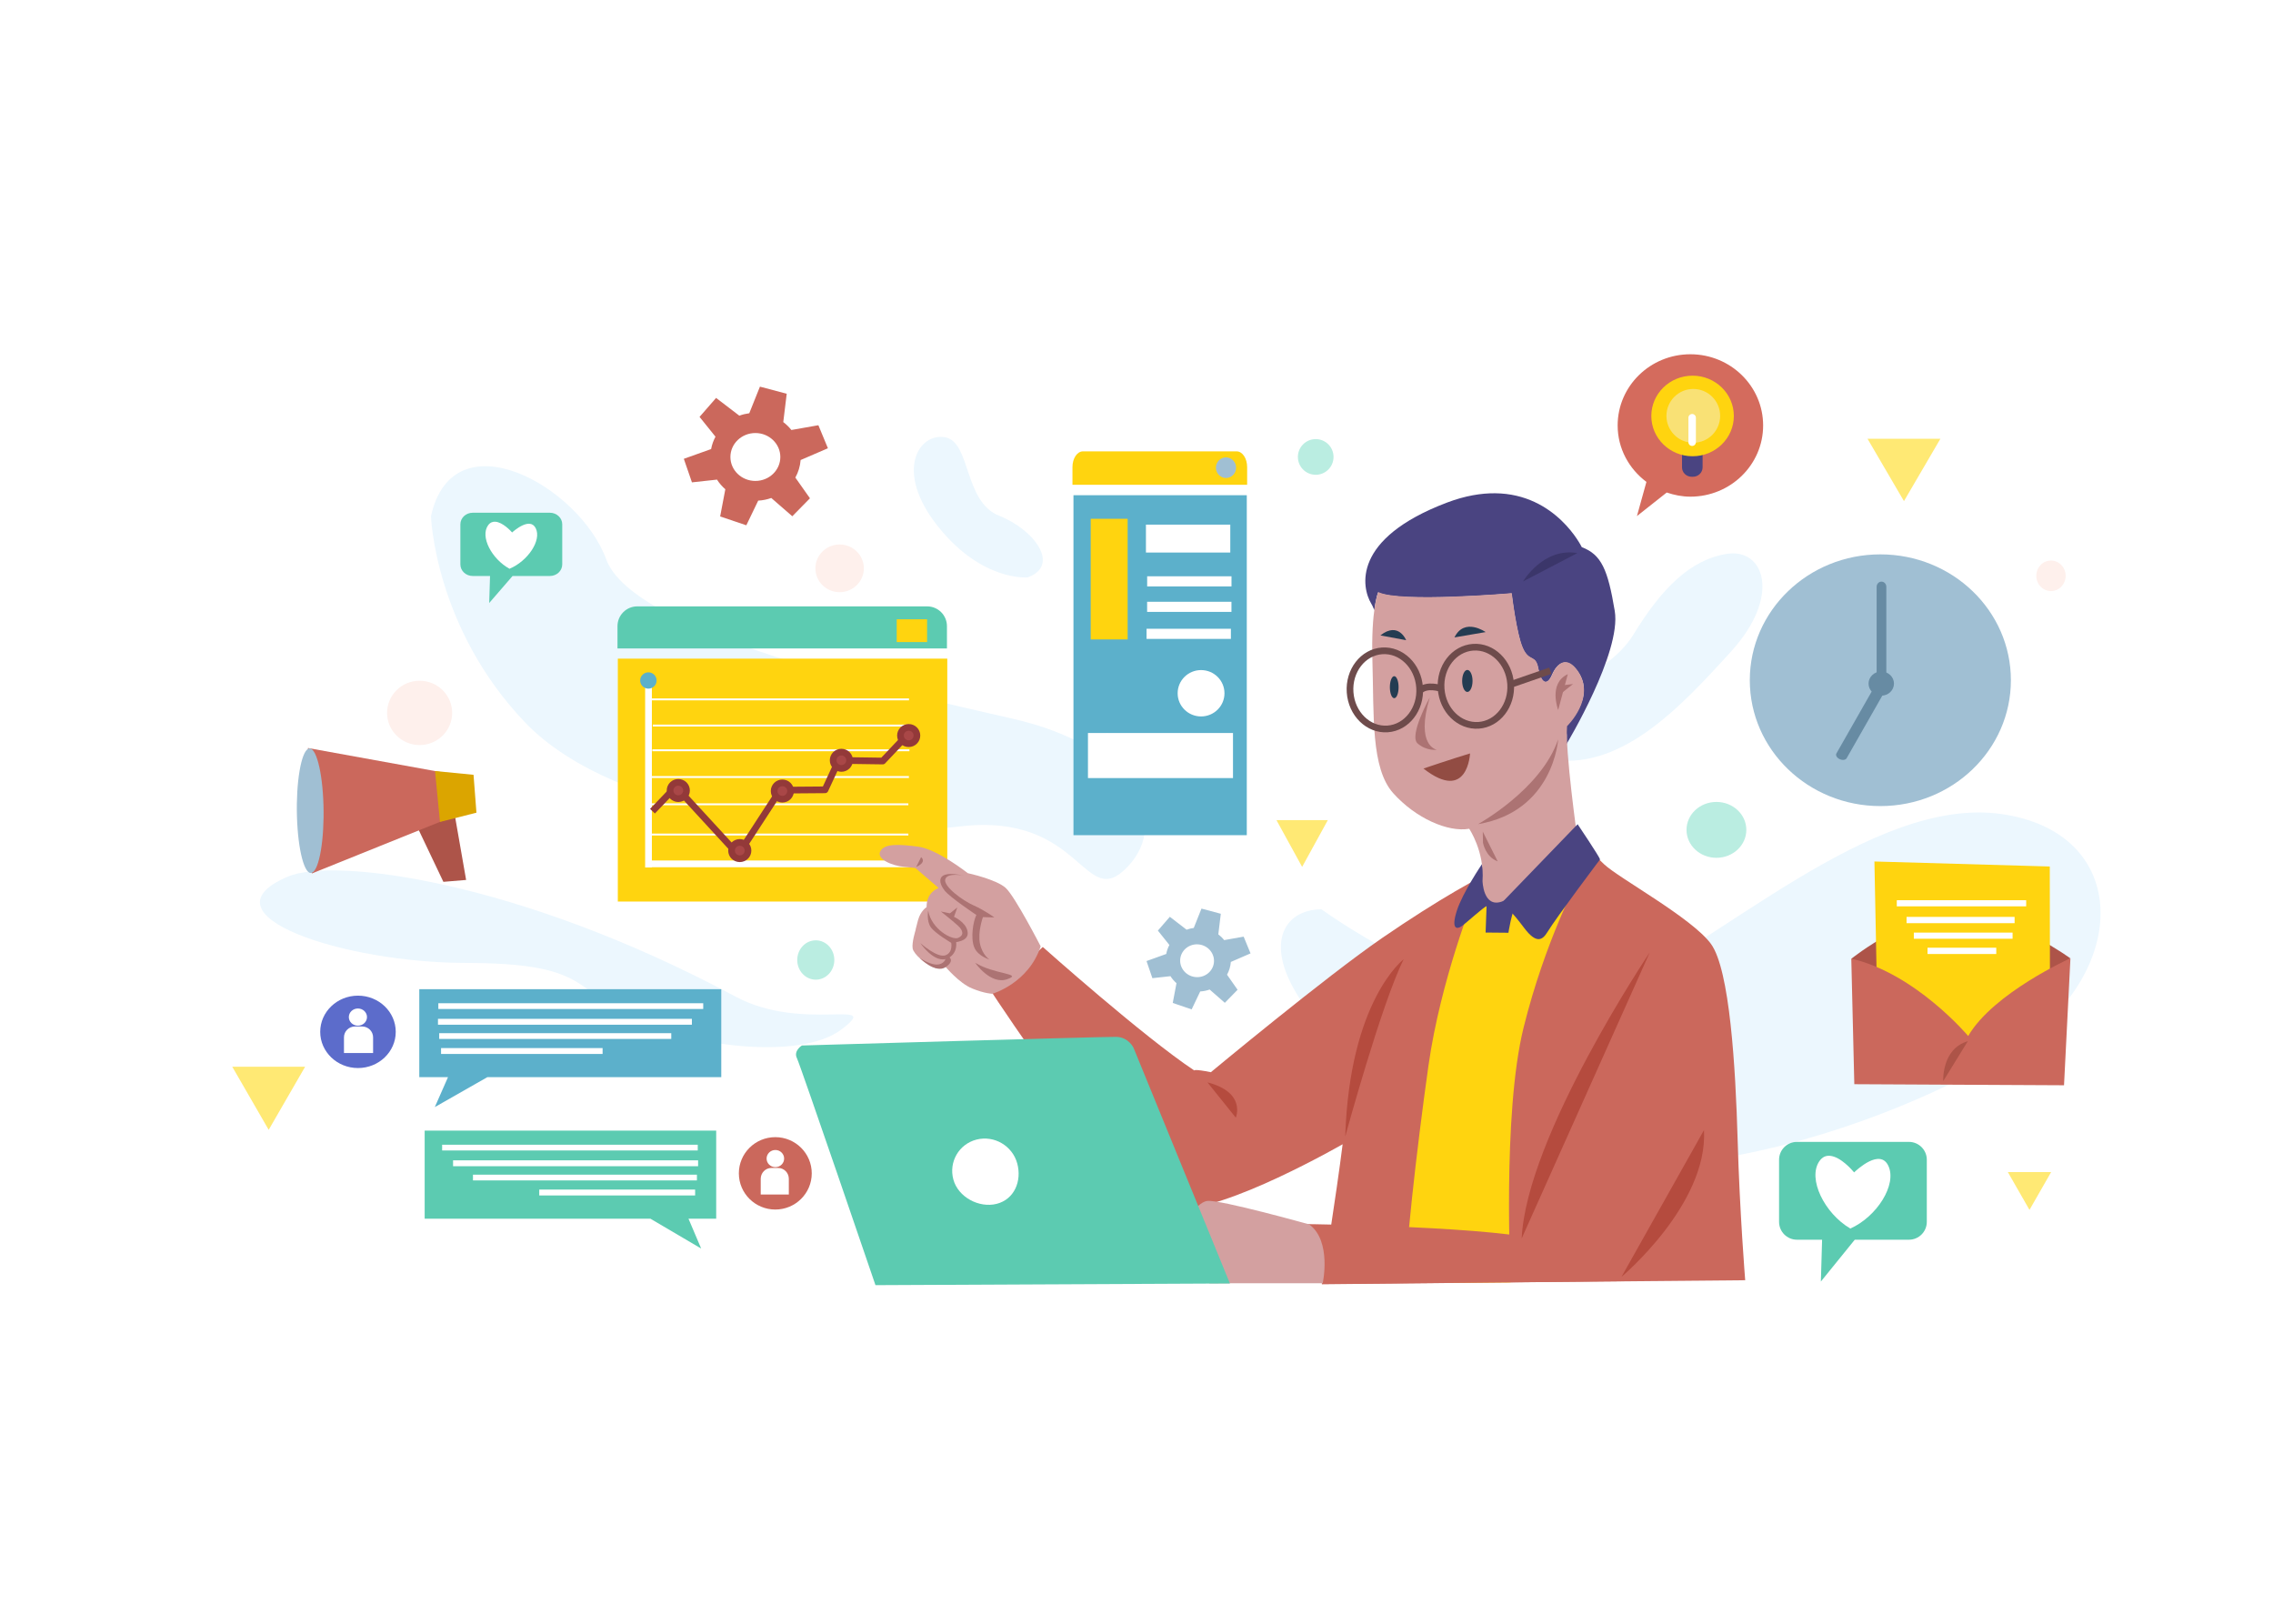 <svg xmlns="http://www.w3.org/2000/svg" xmlns:xlink="http://www.w3.org/1999/xlink" x="0px" y="0px" viewBox="0 0 700 500" style="enable-background:new 0 0 700 500;" xml:space="preserve"><g id="BACKGROUND">	<rect style="fill:#FFFFFF;" width="700" height="500"></rect></g><g xmlns:vectornator="http://vectornator.io" id="OBJECT">	<g>		<g id="Layer_2_1_" vectornator:layerName="Layer 2">			<path style="fill:#ECF7FE;" d="M406.951,279.996c0,0,54.881,40.054,88.503,25.607c33.622-14.446,81.14-60.709,121.052-54.917    c39.912,5.792,39.696,48.615,4.124,71.903c-35.571,23.288-128.527,58.036-183.34,19.632    C382.477,303.818,389.926,280.037,406.951,279.996z"></path>			<path style="fill:#ECF7FE;" d="M132.724,158.941c0,0,1.083,34.354,29.001,63.536c27.918,29.181,95.787,36.533,133.869,32.01    c38.083-4.523,38.076,26.651,51.662,12.432c13.586-14.219,1.566-37.203-35.378-45.598    c-36.944-8.394-116.892-26.403-125.173-49.058C178.425,149.608,139.559,128.026,132.724,158.941z"></path>			<path style="fill:#ECF7FE;" d="M316.501,177.791c0,0-14.064,1.392-27.684-15.74c-13.621-17.131-5.727-28.882,2.249-27.396    c7.976,1.487,5.695,19.828,16.638,24.161C318.648,163.15,326.609,174.151,316.501,177.791z"></path>			<path style="fill:#ECF7FE;" d="M88.677,269.921c-27.86,11.859,17.478,26.552,54.692,26.593c37.213,0.04,33.29,7.82,50.584,16.659    c17.295,8.839,52.225,13.703,65.239,3.789c13.015-9.913-11.861,1.082-32.626-10.053    C159.292,270.836,102.595,263.997,88.677,269.921z"></path>			<path style="fill:#ECF7FE;" d="M469.148,216.253c0,0,25.204-6.605,33.895-20.858c8.692-14.253,17.556-23.118,28.855-24.856    c11.298-1.739,16.86,12.862,1.216,30.071c-15.643,17.208-34.416,37.545-56.839,33.026    C453.852,229.116,460.805,222.337,469.148,216.253z"></path>			<path style="fill:#FEF0EC;" d="M119.207,219.522c0-5.471,4.486-9.905,10.021-9.905c5.535,0,10.021,4.434,10.021,9.905    c0,5.47-4.486,9.904-10.021,9.904C123.693,229.426,119.207,224.992,119.207,219.522z"></path>			<path style="fill:#FEF0EC;" d="M251.115,175.008c0-4.054,3.339-7.341,7.458-7.341c4.119,0,7.458,3.287,7.458,7.341    c0,4.055-3.339,7.342-7.458,7.342C254.454,182.35,251.115,179.063,251.115,175.008z"></path>			<path style="fill:#FEF0EC;" d="M627.103,177.311c0-2.597,2.024-4.702,4.521-4.702c2.497,0,4.521,2.105,4.521,4.702    s-2.024,4.702-4.521,4.702C629.127,182.013,627.103,179.908,627.103,177.311z"></path>			<path style="fill:#BAEDE1;" d="M245.522,295.614c0-3.347,2.556-6.06,5.71-6.06c3.153,0,5.709,2.713,5.709,6.06    c0,3.346-2.556,6.059-5.709,6.059C248.078,301.673,245.522,298.96,245.522,295.614z"></path>			<path style="fill:#BAEDE1;" d="M519.385,255.543c0-4.752,4.123-8.604,9.21-8.604c5.086,0,9.21,3.852,9.21,8.604    c0,4.752-4.124,8.604-9.21,8.604C523.508,264.147,519.385,260.295,519.385,255.543z"></path>			<path style="fill:#BAEDE1;" d="M399.7,140.708c0-3.034,2.458-5.494,5.491-5.494c3.032,0,5.49,2.46,5.49,5.494    c0,3.034-2.458,5.494-5.49,5.494C402.158,146.202,399.7,143.742,399.7,140.708z"></path>			<path style="fill:#FFE974;" d="M82.745,347.91l-11.218-19.43h22.436L82.745,347.91z"></path>			<path style="fill:#FFE974;" d="M401.011,266.941l-7.908-14.395h15.815L401.011,266.941z"></path>			<path style="fill:#FFE974;" d="M586.348,154.308l-11.218-19.192h22.436L586.348,154.308z"></path>			<path style="fill:#FFE974;" d="M625.007,372.557l-6.663-11.63h13.326L625.007,372.557z"></path>		</g>		<g id="Layer_1_1_" vectornator:layerName="Layer 1">			<path style="fill:#AD5449;" d="M128.748,255.147l7.798,16.398l7.002-0.581l-3.429-19.611l-5.955,0.968L128.748,255.147z"></path>			<path style="fill:#FFFFFF;" d="M201.033,223.125h79.183v0.587h-79.183V223.125z"></path>			<path style="fill:#AD5449;" d="M570.141,295.227c0,0,19.412-15.629,35.237-13.894c15.826,1.734,32.198,13.756,32.198,13.756    l-30.958,24.526L570.141,295.227z"></path>			<path style="fill:#FFD40F;" d="M577.961,301.302l-0.708-36.024l54.006,1.542l0.048,37.641    C631.307,304.461,604.413,344.821,577.961,301.302z"></path>			<path style="fill:#FFD40F;" d="M190.264,202.815h101.464v74.798H190.264V202.815z"></path>			<path style="fill:#FFFFFF;" d="M200.756,215.07h79.183v0.586h-79.183V215.07z"></path>			<path style="fill:#FFFFFF;" d="M201.033,223.125h79.183v0.587h-79.183V223.125z"></path>			<path style="fill:#FFFFFF;" d="M200.887,230.741h79.183v0.587h-79.183V230.741z"></path>			<path style="fill:#FFFFFF;" d="M200.727,238.977h79.183v0.587h-79.183V238.977z"></path>			<path style="fill:#FFFFFF;" d="M200.557,247.374h79.183v0.587h-79.183V247.374z"></path>			<path style="fill:#FFFFFF;" d="M200.562,256.685h79.183v0.586h-79.183V256.685z"></path>			<path style="fill:#FFFFFF;" d="M281.153,264.971v2.077h-81.999v-2.077H281.153z"></path>			<path style="fill:#5CCBB1;" d="M291.628,199.684H190.164v-6.867c0-3.367,2.729-6.096,6.096-6.096h89.271    c3.367,0,6.097,2.729,6.097,6.096V199.684z"></path>			<path style="fill:#FFD40F;" d="M384.074,149.277h-53.796v-5.451c0-2.673,1.447-4.839,3.233-4.839h47.331    c1.785,0,3.232,2.166,3.232,4.839V149.277z"></path>			<path style="fill:#CB685C;" d="M305.65,305.865l15.493-14.26c0,0,30.986,27.641,46.656,38.028c0,0-0.176-0.528,5.105,0.529    c0,0,35.388-29.402,52.818-41.374c17.43-11.972,30.635-19.191,34.684-20.775c4.049-1.585,24.131-11.345,24.131-11.345    s4.958,5.246,9.536,9.529c4.578,4.283,27.047,16.516,32.848,24.473c5.8,7.957,7.57,38.049,8.211,60.426    c0.64,22.377,2.326,43.129,2.326,43.129l-130.297,1.164c0,0,4.419-27.813,6.322-43.038c0,0-36.397,20.934-50.908,19.744    C348.064,370.906,305.65,305.865,305.65,305.865z"></path>			<path style="fill:#FFD40F;" d="M465.24,394.883c0,0-2.644-51.784,3.967-78.447c6.61-26.663,16.857-45.724,16.857-45.724    s-21.815,10.136-24.019,10.026c-2.203-0.11-7.933-4.958-7.933-4.958s-10.467,25.892-14.213,52.445    c-3.746,26.553-7.382,59.386-6.941,66.768L465.24,394.883z"></path>			<path style="fill:#4A4481;" d="M456.47,265.975c0,0-6.05,8.871-7.84,14.538c-1.791,5.666,0.046,5.694,1.449,4.731    c1.403-0.962,6.816-5.929,7.729-6.214l-0.296,8.13l7.031,0.063c0,0,0.909-6.243,2.629-9.483    C468.892,274.5,456.063,270.134,456.47,265.975z"></path>			<path style="fill:#4A4481;" d="M460.473,151.892c-4.332-0.043-9.254,0.756-14.782,2.844    c-29.478,11.136-26.354,26.212-23.406,31.125c0.646,1.077,0.605,1.326,0.938,2.031c0.535-3.85,1.187-5.468,1.187-5.468    c6.715,3.275,41.094,0.312,41.094,0.312s1.472,12.453,3.437,16.875c1.966,4.422,3.932,1.797,4.75,6.219    c0.819,4.422,2.644,5.735,4.282,1.969c1.637-3.767,4.535-5.685,7.843-1.157c5.975,8.179-3.697,17.041-3.697,17.041    c-0.03,0.34,0.301,1.655,0.285,2.066c0.191,0.275,0.034,3.354,0.034,3.354s16.976-28.187,14.847-40.961    s-4.097-17.363-10.156-19.656C487.129,168.486,479.244,152.082,460.473,151.892z"></path>			<path style="fill:#D3A0A0;" d="M424.463,182.326c0,0-2.293,4.913-1.802,21.454c0.492,16.54-0.491,32.753,6.387,40.451    c6.879,7.697,16.869,12.119,23.419,10.972c0,0,4.75,7.042,4.095,16.05c0,0,0.163,8.352,5.895,6.387    c5.732-1.966,22.323-16.813,23.306-19.597c0,0-3.817-27.078-3.162-34.447c0,0,9.071-8.726,3.275-17.032    c-3.239-4.643-6.223-2.621-7.86,1.146c-1.638,3.767-3.44,2.457-4.258-1.965c-0.819-4.422-2.785-1.802-4.75-6.224    c-1.965-4.421-3.439-16.868-3.439-16.868S431.177,185.601,424.463,182.326z"></path>			<path style="fill:#4A4481;" d="M461.753,278.752c0,0,21.182-21.949,22.679-23.492c1.498-1.543,1.428-1.446,1.428-1.446    s6.626,9.854,6.902,10.82c0,0-13.339,17.68-16.215,22.38c-1.477,2.413-3.326,3.791-7.114-1.214    C465.645,280.795,464.163,279.254,461.753,278.752z"></path>			<path style="fill:#CB685C;" d="M402.48,376.943c0,0,60.607,0.691,74.918,5.563c14.311,4.873,21.592,12.02,21.592,12.02    l-91.912,0.939C407.078,395.465,407.529,383.017,402.48,376.943z"></path>			<path style="fill:#B54B3E;" d="M468.624,381.35l39.43-88.061C508.054,293.289,470.078,349.836,468.624,381.35z"></path>			<path style="fill:#B54B3E;" d="M524.766,347.994l-25.405,45.185C499.361,393.179,526.026,370.878,524.766,347.994z"></path>			<path style="fill:#B54B3E;" d="M371.856,333.297l8.727,10.869C380.583,344.166,383.915,336.392,371.856,333.297z"></path>			<path style="fill:#B54B3E;" d="M414.279,349.996c0,0,11.181-41.014,18.009-54.605    C432.288,295.391,415.641,307.882,414.279,349.996z"></path>			<path style="fill:#D3A0A0;" d="M403.19,377.031c0,0-27.467-7.69-31.379-7.226c-3.912,0.464-8.074,8.989-9.683,13.565    c-1.609,4.576,2.369,5.652,2.369,5.652s0.964,2.748,3.527,3.701c0,0,2.314,1.74,4.5,2.442l34.821-0.009    C407.345,395.156,410.194,382.154,403.19,377.031z"></path>			<path style="fill:#5CCBB1;" d="M269.612,395.738l109.154-0.516l-29.662-72.538c0,0-1.504-3.315-5.33-3.4    c-3.826-0.085-96.816,2.656-96.816,2.656s-2.646,1.623-1.548,3.876C246.509,328.069,269.612,395.738,269.612,395.738z"></path>			<path style="fill:#D3A0A0;" d="M320.489,291.403c0,0-7.884-15.332-10.762-17.975c-2.878-2.643-11.692-4.559-11.692-4.559    s-9.421-7.423-15.308-8.163c-5.887-0.741-10.225-1.028-11.592,1.367c-1.368,2.395,3.505,4.525,7.273,4.85    c3.768,0.324,3.53,0.393,3.53,0.393l7.126,6.117c0,0-1.808,0.654-2.813,2.299c-1.005,1.646-0.886,3.609-0.886,3.609    s-1.824,1.045-2.645,3.991c-0.82,2.945-0.769,3.123-0.769,3.123s-1.208,3.832-0.886,5.607c0.322,1.776,3.983,4.839,6.24,5.73    c2.257,0.892,3.826-0.143,3.826-0.143s4.247,5.083,8.199,6.708c3.952,1.624,6.282,1.657,6.282,1.657    S316.752,302.821,320.489,291.403z"></path>			<path style="fill:none;stroke:#6E4B4B;stroke-width:2.06;stroke-linejoin:round;" d="M415.781,213.194    c-0.469-6.638,3.943-12.358,9.853-12.775c5.91-0.417,11.081,4.626,11.549,11.265c0.469,6.639-3.943,12.359-9.853,12.776    C421.42,224.877,416.249,219.833,415.781,213.194z"></path>			<path style="fill:none;stroke:#6E4B4B;stroke-width:2.06;stroke-linejoin:round;" d="M443.813,212.08    c-0.469-6.638,3.942-12.358,9.852-12.775c5.911-0.417,11.081,4.626,11.55,11.265c0.468,6.639-3.943,12.359-9.853,12.776    C449.452,223.763,444.281,218.719,443.813,212.08z"></path>			<path style="fill:#AC7373;" d="M440.33,214.744c0,0-6.529,11.769-3.764,14.182c2.764,2.413,5.935,1.948,5.935,1.948    S435.775,229.787,440.33,214.744z"></path>			<path style="fill:#243C52;" d="M447.918,196.28l9.603-1.642C457.521,194.638,450.99,190.007,447.918,196.28z"></path>			<path style="fill:#243C52;" d="M425.116,195.659l7.923,1.475C433.039,197.134,430.698,191.25,425.116,195.659z"></path>			<path style="fill:#243C52;" d="M450.291,209.683c0-1.872,0.716-3.39,1.599-3.39c0.883,0,1.599,1.518,1.599,3.39    c0,1.873-0.716,3.39-1.599,3.39C451.007,213.073,450.291,211.556,450.291,209.683z"></path>			<path style="fill:#243C52;" d="M428.027,211.607c0-1.873,0.602-3.39,1.344-3.39s1.343,1.517,1.343,3.39    c0,1.872-0.601,3.39-1.343,3.39S428.027,213.479,428.027,211.607z"></path>			<path style="fill:none;stroke:#6E4B4B;stroke-width:2.06;stroke-linejoin:round;" d="M443.799,212.026    c0,0-4.392-1.561-6.649,0.729"></path>			<path style="fill:none;stroke:#6E4B4B;stroke-width:2.06;stroke-linejoin:round;" d="M477.444,206.542l-11.973,4.139"></path>			<path style="fill:#924C43;" d="M438.374,236.655c0,0,9.48-3.205,14.345-4.648C452.719,232.007,452.052,247.351,438.374,236.655z"></path>			<path style="fill:#AC7373;" d="M455.183,253.777c0,0,19.466-10.699,24.669-26.108    C479.852,227.669,478.497,249.857,455.183,253.777z"></path>			<path style="fill:#AC7373;" d="M456.697,259.473c0,0,0.742,4.395,4.53,5.757l-4.583-9.142L456.697,259.473z"></path>			<path style="fill:#AC7373;" d="M482.831,207.596l-2.967,11.028C479.864,218.624,476.704,210.434,482.831,207.596z"></path>			<path style="fill:#AC7373;" d="M480.832,211.078l3.611-0.451l-4.321,3.418L480.832,211.078z"></path>			<path style="fill:#3B366A;" d="M485.771,170.313l-16.736,8.738C469.035,179.051,475.226,168.507,485.771,170.313z"></path>			<path style="fill:#AC7373;" d="M296.95,269.659c0,0-5.176-1.097-5.842,1.075c-0.665,2.172,5.346,6.579,8.69,8.049    c3.343,1.471,6.434,3.722,6.434,3.722l-3.525-0.097c0,0-1.676,4.63-0.91,8.196c0.766,3.565,2.923,4.85,2.923,4.85    s-3.527-0.947-4.69-3.739s-0.353-7.982,0.649-9.966c0,0-8.027-5.353-9.767-7.51C289.171,272.082,287.572,267.569,296.95,269.659z    "></path>			<path style="fill:#AC7373;" d="M285.836,280.392c0,0-0.558,3.229,0.834,5.153c1.391,1.925,6.254,4.764,6.254,4.764    c3.138-0.267,5.654-1.069,4.991-3.765c-0.664-2.697-4.119-4.23-4.119-4.23l1.031-2.89l-2.277,1.822l-2.81-0.581    c0,0,3.401,2.683,5.238,4.341c1.836,1.658,1.824,3.126,0.033,3.819C293.221,289.517,286.91,286.234,285.836,280.392z"></path>			<path style="fill:#AC7373;" d="M283.399,290.387c0,0,5.304,4.748,7.815,3.758c2.51-0.989,1.655-4.198,1.655-4.198l1.556-0.012    c0,0,0.625,2.896-1.751,4.698C290.297,296.435,286.984,295.24,283.399,290.387z"></path>			<path style="fill:#AC7373;" d="M282.156,266.964l1.513-3.024C283.669,263.94,285.632,265.373,282.156,266.964z"></path>			<path style="fill:#AC7373;" d="M291.228,295.039c-0.072,0.919-1.259,2.245-3.376,1.942c-2.118-0.303-4.629-2.007-4.629-2.007    s4.903,5.002,8.062,2.79c3.16-2.211,0.577-3.328,0.577-3.328S291.301,294.121,291.228,295.039z"></path>			<path style="fill:#AC7373;" d="M300.314,296.461c0,0,4.718,6.862,9.831,5.075C315.257,299.748,306.314,300.151,300.314,296.461z"></path>			<path style="fill:#5CB0CB;" d="M330.587,152.492h53.377v104.685h-53.377V152.492z"></path>			<path style="fill:#A0BFD3;" d="M538.875,209.462c0-21.404,17.999-38.755,40.202-38.755c22.204,0,40.203,17.351,40.203,38.755    s-17.999,38.755-40.203,38.755C556.874,248.217,538.875,230.866,538.875,209.462z"></path>			<path style="fill:#678BA3;" d="M575.443,210.5c0-2.056,1.754-3.723,3.917-3.723c2.163,0,3.916,1.667,3.916,3.723    s-1.753,3.723-3.916,3.723C577.197,214.223,575.443,212.556,575.443,210.5z"></path>			<path style="fill:#CB685C;" d="M234.031,119.062l-3.281,8.188c-1.061,0.148-2.091,0.383-3.062,0.75l-7.157-5.469l-5.093,5.844    l4.906,6.094c-0.633,1.191-1.096,2.449-1.344,3.812l-8.406,3l2.5,7.25l7.718-0.843c0.701,1.114,1.572,2.096,2.563,2.968    l-1.594,8.375l8.063,2.719l3.656-7.594c1.41-0.077,2.765-0.358,4.031-0.812l6.469,5.625l5.438-5.531l-4.5-6.376    c0.904-1.631,1.475-3.458,1.624-5.406l8.407-3.625l-2.938-7.093l-8.312,1.468c-0.721-0.912-1.568-1.729-2.5-2.437l1.062-8.719    L234.031,119.062z M232.625,133.344c4.245,0,7.687,3.303,7.687,7.375c0,4.072-3.442,7.375-7.687,7.375s-7.687-3.303-7.687-7.375    C224.938,136.647,228.38,133.344,232.625,133.344z"></path>			<path style="fill:#D46B5D;" d="M520.567,109.087c-12.371,0-22.39,9.817-22.39,21.925c0,7.108,3.504,13.372,8.862,17.378    l-2.924,10.526l9.174-7.256c2.296,0.777,4.713,1.277,7.278,1.277c12.371,0,22.412-9.817,22.412-21.925    S532.938,109.087,520.567,109.087z"></path>			<path style="fill:#CB685C;" d="M570.129,295.194l0.931,38.663l64.583,0.33l1.974-39.112c0,0-23.745,10.651-31.489,23.945    C606.128,319.02,589.962,299.764,570.129,295.194z"></path>			<path style="fill:#AD5448;" d="M606.004,320.625l-7.562,12.281C598.442,332.906,597.901,322.98,606.004,320.625z"></path>			<path style="fill:#CB685C;" d="M96.032,268.973l42.516-17.127l-1.477-13.853l-42.232-7.656L96.032,268.973z"></path>			<path style="fill:#A0BFD3;" d="M91.451,251.396c-0.307-10.546,1.273-19.879,3.528-20.845c2.255-0.966,4.333,6.801,4.639,17.347    c0.307,10.546-1.273,19.878-3.528,20.844C93.835,269.708,91.758,261.942,91.451,251.396z"></path>			<path style="fill:#DBA500;" d="M135.501,253.099l11.224-2.849l-0.895-11.664l-11.857-1.164L135.501,253.099z"></path>			<path style="fill:#4A4481;" d="M518,139.393h6.338v4.525c0,1.597-1.334,2.892-2.98,2.892h-0.378c-1.646,0-2.98-1.295-2.98-2.892    V139.393z"></path>			<path style="fill:#FFD40F;" d="M508.545,128.088c0-6.851,5.689-12.405,12.707-12.405s12.708,5.554,12.708,12.405    s-5.69,12.405-12.708,12.405S508.545,134.939,508.545,128.088z"></path>			<path style="fill:#F9E175;" d="M513.204,128.057c0-4.575,3.702-8.284,8.269-8.284c4.567,0,8.269,3.709,8.269,8.284    c0,4.575-3.702,8.284-8.269,8.284C516.906,136.341,513.204,132.632,513.204,128.057z"></path>			<path style="fill:#FFFFFF;" d="M521.121,127.479L521.121,127.479c0.635,0,1.149,0.516,1.149,1.152v7.54    c0,0.637-0.514,1.153-1.149,1.153l0,0c-0.634,0-1.149-0.516-1.149-1.153v-7.54C519.972,127.995,520.487,127.479,521.121,127.479z    "></path>			<path style="fill:#FFD40F;" d="M335.902,159.754h11.372v37.145h-11.372V159.754z"></path>			<path style="fill:#FFFFFF;" d="M353.282,177.457h25.974v3.121h-25.974V177.457z"></path>			<path style="fill:#FFFFFF;" d="M353.27,185.301h25.973v3.121H353.27V185.301z"></path>			<path style="fill:#FFFFFF;" d="M353.096,193.616h25.974v3.121h-25.974V193.616z"></path>			<path style="fill:#FFFFFF;" d="M352.907,161.551h25.974v8.593h-25.974V161.551z"></path>			<path style="fill:#FFFFFF;" d="M362.673,213.477c0-3.943,3.228-7.139,7.21-7.139s7.21,3.196,7.21,7.139    c0,3.942-3.228,7.138-7.21,7.138S362.673,217.419,362.673,213.477z"></path>			<path style="fill:#FFFFFF;" d="M340.74,225.929h0.774v0.045h-0.774V225.929z"></path>			<path style="fill:#FFFFFF;" d="M335.052,225.714h44.664v13.88h-44.664V225.714z"></path>			<path style="fill:#FFFFFF;" d="M198.677,211.011h2.077v56.116h-2.077V211.011z"></path>			<path style="fill:none;stroke:#933939;stroke-width:2.06;stroke-linejoin:round;" d="M200.941,249.791l7.193-7.522l19.206,20.892    l12.91-19.842l13.831-0.109l4.205-9.057l13.564,0.193l7.445-7.873"></path>			<path style="fill:#5CB0CB;" d="M197.143,209.544c0-1.388,1.135-2.512,2.534-2.512c1.4,0,2.534,1.124,2.534,2.512    c0,1.387-1.134,2.512-2.534,2.512C198.278,212.056,197.143,210.931,197.143,209.544z"></path>			<path style="fill:#A94747;stroke:#933939;stroke-width:2.06;stroke-linejoin:round;" d="M238.404,243.582    c0-1.388,1.134-2.512,2.534-2.512c1.399,0,2.534,1.124,2.534,2.512c0,1.387-1.135,2.512-2.534,2.512    C239.538,246.094,238.404,244.969,238.404,243.582z"></path>			<path style="fill:#A94747;stroke:#933939;stroke-width:2.06;stroke-linejoin:round;" d="M256.578,234.114    c0-1.388,1.134-2.512,2.534-2.512c1.399,0,2.534,1.124,2.534,2.512c0,1.387-1.135,2.512-2.534,2.512    C257.712,236.626,256.578,235.501,256.578,234.114z"></path>			<path style="fill:#A94747;stroke:#933939;stroke-width:2.06;stroke-linejoin:round;" d="M277.309,226.496    c0-1.387,1.135-2.512,2.534-2.512c1.4,0,2.534,1.125,2.534,2.512c0,1.387-1.134,2.512-2.534,2.512    C278.444,229.008,277.309,227.883,277.309,226.496z"></path>			<path style="fill:#A94747;stroke:#933939;stroke-width:2.06;stroke-linejoin:round;" d="M225.29,261.919    c0-1.387,1.134-2.512,2.534-2.512c1.399,0,2.534,1.125,2.534,2.512s-1.135,2.512-2.534,2.512    C226.424,264.431,225.29,263.306,225.29,261.919z"></path>			<path style="fill:#A94747;stroke:#933939;stroke-width:2.06;stroke-linejoin:round;" d="M206.354,243.418    c0-1.387,1.135-2.512,2.534-2.512c1.4,0,2.534,1.125,2.534,2.512c0,1.388-1.134,2.512-2.534,2.512    C207.489,245.93,206.354,244.806,206.354,243.418z"></path>			<path style="fill:#FFD40F;" d="M276.156,190.697h9.353v7.015h-9.353V190.697z"></path>			<path style="fill:#FFFFFF;" d="M293.601,363.214c-1.479-5.427,1.725-10.938,7.157-12.309c5.431-1.37,11.033,1.919,12.512,7.347    c1.479,5.428-0.901,11.079-6.333,12.449C301.506,372.072,295.08,368.642,293.601,363.214z"></path>			<path style="fill:#5CB0CB;" d="M129.125,304.594v27.094h8.844l-4.063,9.218l16.188-9.218h72.031v-27.094H129.125z"></path>			<path style="fill:#5CCBB1;" d="M130.781,348.156v27.125h69.531l15.626,9.188l-3.907-9.188h8.531v-27.125H130.781z"></path>			<path style="fill:#5C6CCB;" d="M98.614,317.738c0-6.155,5.207-11.145,11.631-11.145c6.423,0,11.63,4.99,11.63,11.145    s-5.207,11.145-11.63,11.145C103.821,328.883,98.614,323.893,98.614,317.738z"></path>			<path style="fill:#CB685C;" d="M249.989,361.309c0-6.155-5.025-11.145-11.224-11.145s-11.224,4.99-11.224,11.145    c0,6.156,5.025,11.145,11.224,11.145S249.989,367.465,249.989,361.309z"></path>			<path style="fill:#FFFFFF;" d="M114.899,324.259h-8.969v-4.834c0-1.848,1.525-3.346,3.407-3.346h2.155    c1.882,0,3.407,1.498,3.407,3.346V324.259z"></path>			<path style="fill:#FFFFFF;" d="M234.273,367.83h8.656v-4.834c0-1.847-1.472-3.345-3.288-3.345h-2.08    c-1.816,0-3.288,1.498-3.288,3.345V367.83z"></path>			<path style="fill:#FFFFFF;" d="M107.427,313.189c0-1.46,1.252-2.644,2.797-2.644s2.798,1.184,2.798,2.644    s-1.253,2.644-2.798,2.644S107.427,314.649,107.427,313.189z"></path>			<path style="fill:#FFFFFF;" d="M241.485,356.76c0-1.46-1.209-2.643-2.7-2.643s-2.7,1.183-2.7,2.643c0,1.46,1.209,2.644,2.7,2.644    S241.485,358.22,241.485,356.76z"></path>			<path style="fill:#FFFFFF;" d="M134.992,308.927h81.575v1.769h-81.575V308.927z"></path>			<path style="fill:#FFFFFF;" d="M584.143,277.203h39.844v1.889h-39.844V277.203z"></path>			<path style="fill:#FFFFFF;" d="M214.883,352.498H136.16v1.769h78.723V352.498z"></path>			<path style="fill:#FFFFFF;" d="M135.259,318.148h71.467v1.769h-71.467V318.148z"></path>			<path style="fill:#FFFFFF;" d="M589.39,287.177h30.409v1.89H589.39V287.177z"></path>			<path style="fill:#FFFFFF;" d="M214.626,361.72h-68.969v1.768h68.969V361.72z"></path>			<path style="fill:#FFFFFF;" d="M134.88,313.732h78.195v1.813H134.88V313.732z"></path>			<path style="fill:#FFFFFF;" d="M587.15,282.337h33.272v1.937H587.15V282.337z"></path>			<path style="fill:#FFFFFF;" d="M214.991,357.303H139.53v1.813h75.461V357.303z"></path>			<path style="fill:#FFFFFF;" d="M135.829,322.734h49.747v1.813h-49.747V322.734z"></path>			<path style="fill:#FFFFFF;" d="M593.608,291.832h21.167v1.937h-21.167V291.832z"></path>			<path style="fill:#FFFFFF;" d="M214.075,366.305h-48.008v1.813h48.008V366.305z"></path>			<path style="fill:#5CCBB1;" d="M561.137,381.747l-0.375,12.875l10.437-12.875h16.679c3.042,0,5.509-2.466,5.509-5.508v-19.108    c0-3.042-2.467-5.509-5.509-5.509h-34.482c-3.043,0-5.509,2.467-5.509,5.509v19.108c0,3.042,2.466,5.508,5.509,5.508H561.137z"></path>			<path style="fill:#5CCBB1;" d="M150.913,177.362l-0.259,8.323l7.197-8.323h11.5c2.098,0,3.798-1.594,3.798-3.561v-12.352    c0-1.966-1.7-3.561-3.798-3.561h-23.776c-2.098,0-3.798,1.595-3.798,3.561v12.352c0,1.967,1.7,3.561,3.798,3.561H150.913z"></path>			<path style="fill:#FFFFFF;" d="M563.538,355.907c-1.205-0.096-2.348,0.338-3.262,1.685c-3.661,5.397,1.595,16.022,9.505,20.681    l-0.005,0.067c0.015-0.006,0.023-0.025,0.037-0.031c0.022,0.013,0.045,0.026,0.066,0.038l0.005-0.067    c8.068-3.604,14.389-13.463,11.662-19.281c-2.556-5.452-9.65,1.159-10.545,2.016C570.39,360.287,566.848,356.173,563.538,355.907    z"></path>			<path style="fill:#FFFFFF;" d="M152.568,160.658c-0.831-0.062-1.619,0.218-2.249,1.089c-2.524,3.489,1.1,10.358,6.554,13.369    l-0.003,0.044c0.01-0.005,0.015-0.017,0.025-0.021c0.015,0.008,0.031,0.017,0.046,0.025l0.003-0.044    c5.563-2.329,9.921-8.702,8.041-12.464c-1.763-3.524-6.654,0.75-7.271,1.304C157.293,163.49,154.851,160.83,152.568,160.658z"></path>			<path style="fill:#678BA3;" d="M579.426,179.101L579.426,179.101c0.825,0,1.493,0.715,1.493,1.598v31.063    c0,0.882-0.668,1.597-1.493,1.597l0,0c-0.825,0-1.493-0.715-1.493-1.597v-31.063    C577.933,179.816,578.601,179.101,579.426,179.101z"></path>			<path style="fill:#678BA3;" d="M578.992,211.92L578.992,211.92c0.87,0.408,1.314,1.195,0.994,1.757l-11.289,19.803    c-0.32,0.563-1.285,0.688-2.154,0.28l0,0c-0.87-0.408-1.315-1.194-0.994-1.757l11.288-19.803    C577.158,211.638,578.123,211.512,578.992,211.92z"></path>			<path style="fill:#A0BFD3;" d="M370.007,279.789l-2.369,5.951c-0.766,0.108-1.509,0.279-2.21,0.546l-5.165-3.976l-3.677,4.248    l3.541,4.43c-0.456,0.866-0.791,1.781-0.97,2.771l-6.067,2.181l1.804,5.27l5.572-0.613c0.505,0.81,1.134,1.524,1.849,2.158    l-1.15,6.088l5.819,1.976l2.639-5.52c1.018-0.056,1.996-0.26,2.91-0.59l4.669,4.089l3.925-4.021l-3.248-4.634    c0.653-1.186,1.065-2.514,1.172-3.93l6.068-2.635l-2.12-5.157l-6,1.068c-0.52-0.664-1.132-1.257-1.805-1.772l0.767-6.338    L370.007,279.789z M368.792,290.792c2.877,0.094,5.15,2.431,5.075,5.218c-0.075,2.788-2.469,4.974-5.346,4.88    c-2.878-0.093-5.15-2.43-5.076-5.218C363.52,292.884,365.914,290.699,368.792,290.792z"></path>			<path style="fill:#A0BFD3;" d="M374.458,144.015c0-1.752,1.391-3.173,3.106-3.173c1.716,0,3.107,1.421,3.107,3.173    s-1.391,3.172-3.107,3.172C375.849,147.187,374.458,145.767,374.458,144.015z"></path>		</g>	</g></g></svg>